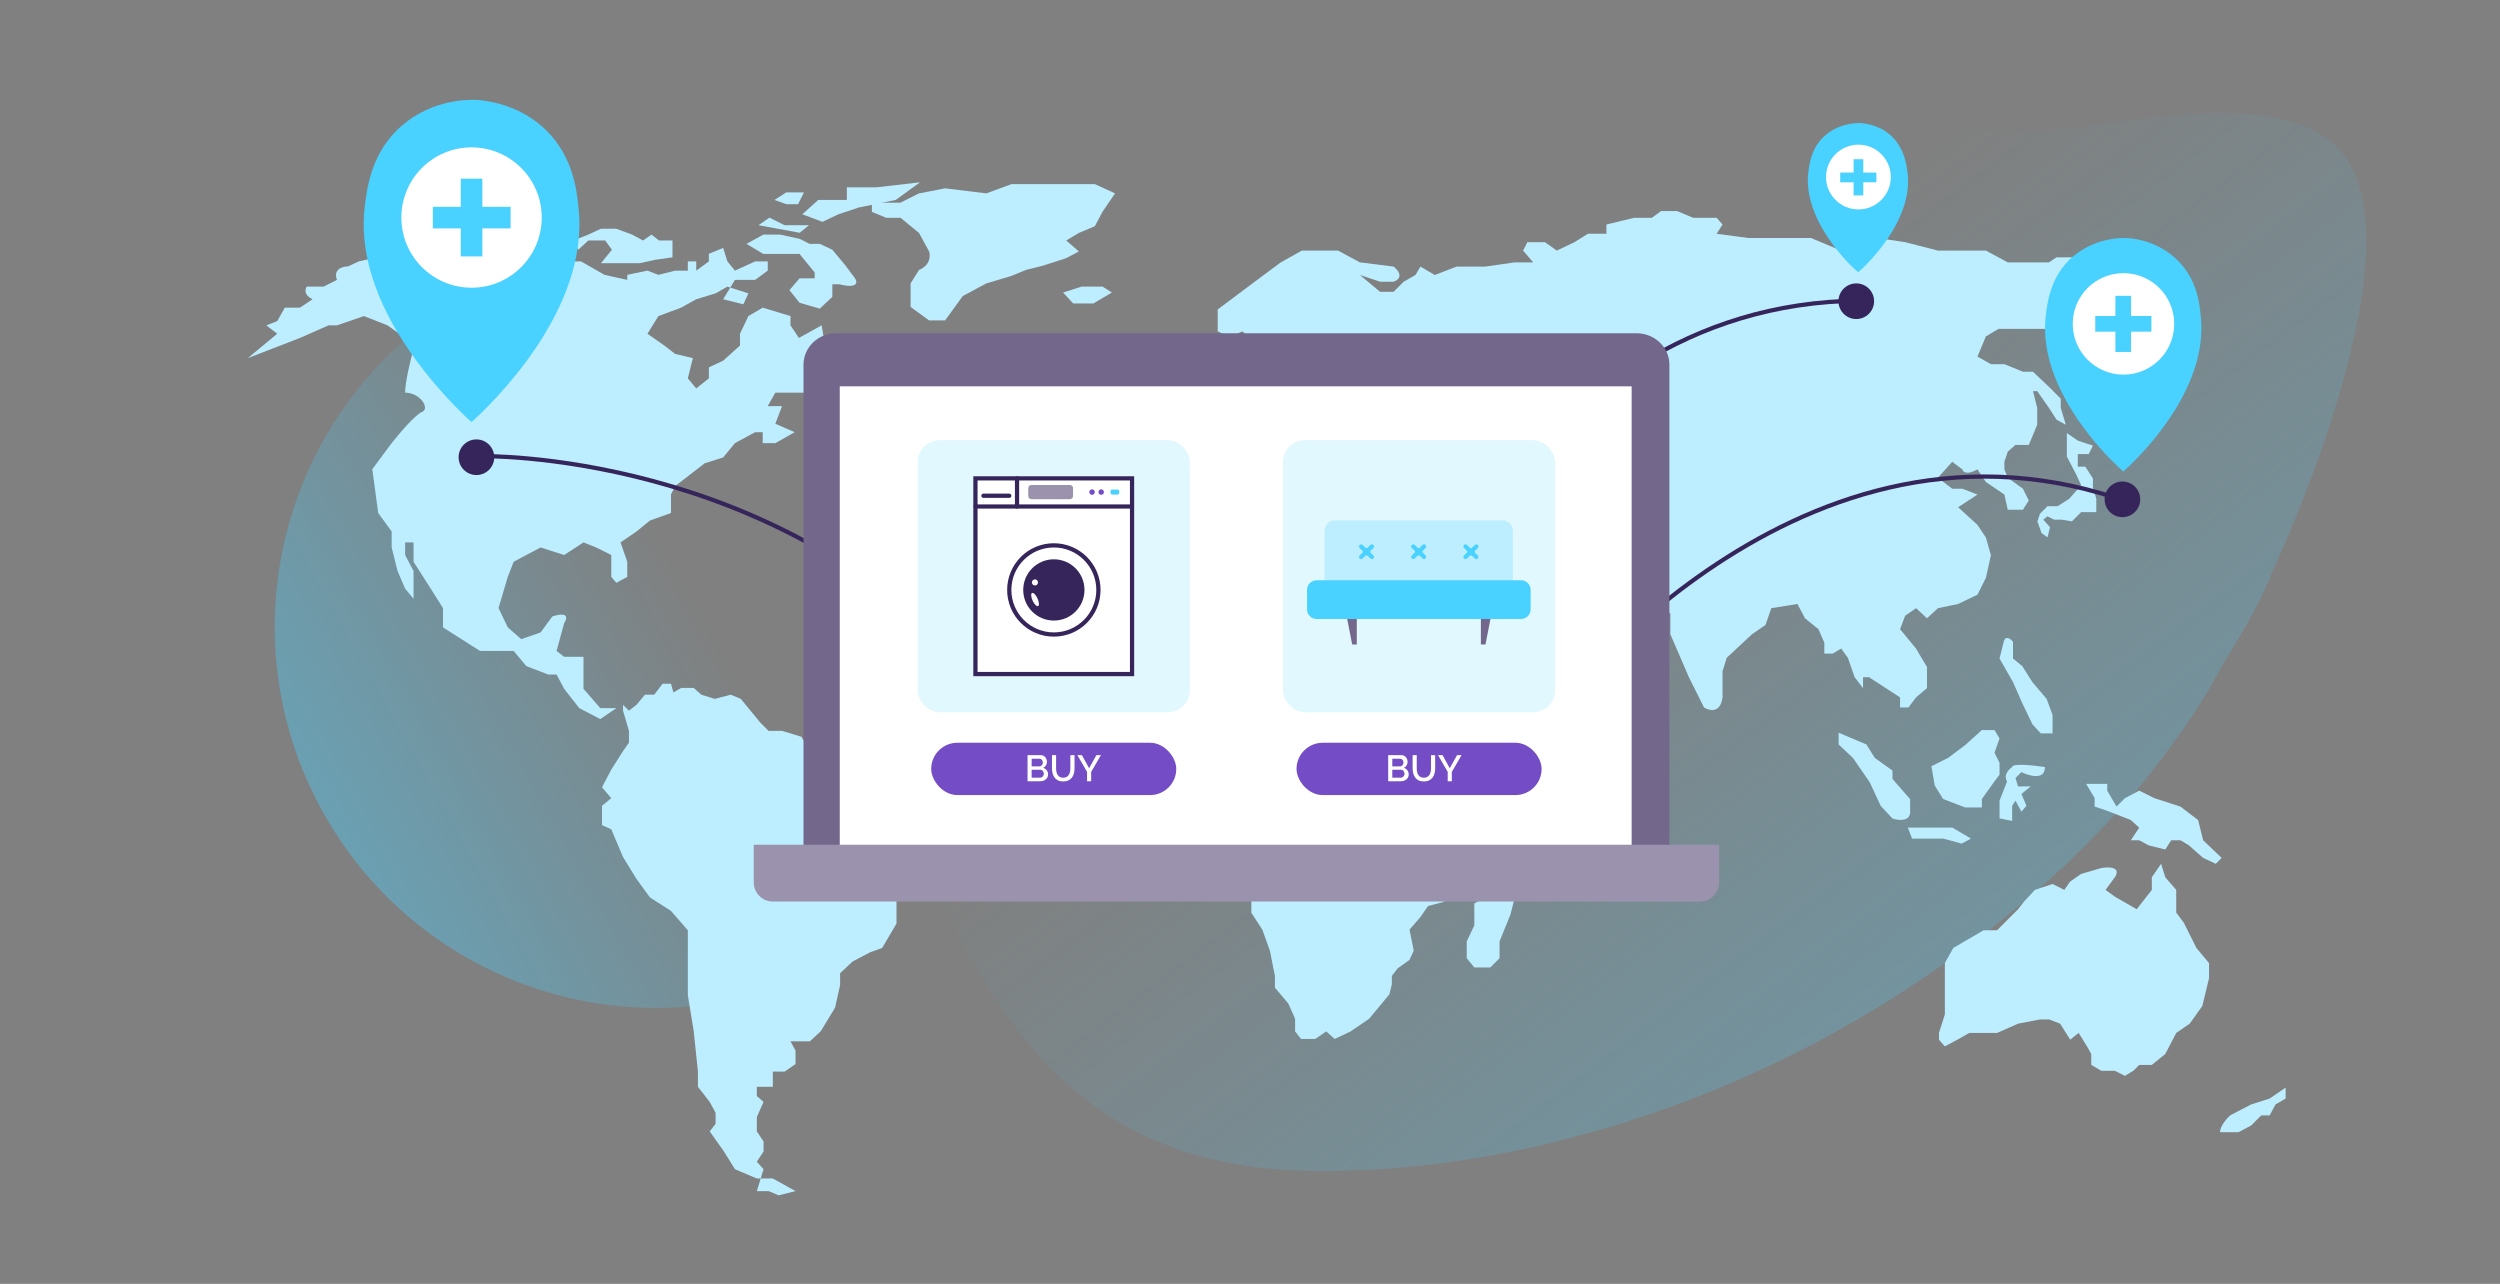 <?xml version="1.0" encoding="UTF-8"?> <svg xmlns="http://www.w3.org/2000/svg" width="590" height="303" viewBox="0 0 590 303" fill="none"><rect x="0" y="0" width="590" height="303" fill="#808080" stroke="none"/><g clip-path="url(#clip0_138:7495)"><path opacity="0.4" d="M111.031 69.31C67.627 93.493 52.046 148.284 76.23 191.687C100.413 235.091 155.204 250.672 198.607 226.488C242.011 202.304 257.592 147.514 233.408 104.111C209.224 60.707 154.434 45.126 111.031 69.31Z" fill="url(#paint0_linear_138:7495)"></path><path opacity="0.4" d="M536.042 135.464C535.91 135.729 535.777 135.995 535.777 136.26C535.644 136.659 535.511 136.924 535.378 137.19C535.246 137.455 535.113 137.721 534.98 137.987C534.98 138.119 534.847 138.252 534.847 138.252C534.714 138.385 534.714 138.518 534.714 138.651C531.926 144.626 528.473 150.602 524.622 156.711C521.435 162.819 517.584 168.928 513.202 174.904C512.936 175.302 512.538 175.833 512.139 176.364C510.944 177.958 509.749 179.551 508.554 181.145C507.359 182.739 506.031 184.332 504.703 185.926C504.437 186.324 504.039 186.722 503.64 187.121C503.375 187.519 502.976 187.918 502.711 188.183C501.117 189.909 499.657 191.769 497.93 193.495C497.266 194.292 496.602 194.956 495.938 195.62C495.938 195.62 495.938 195.62 495.806 195.752C493.15 198.541 490.494 201.197 487.572 203.986C487.439 204.118 487.307 204.251 487.041 204.517C486.776 204.782 486.377 205.181 485.979 205.446C483.854 207.438 481.597 209.563 479.206 211.555L478.941 211.821C478.808 211.953 478.542 212.086 478.409 212.219C478.144 212.485 477.745 212.75 477.347 213.016C474.957 215.14 472.434 217.132 469.778 219.257C463.536 224.171 457.029 228.818 450.124 233.333C444.281 237.184 438.173 240.77 431.931 244.223C414.934 253.518 396.475 261.22 377.087 266.798C376.821 266.93 376.423 266.93 376.025 267.063C373.501 267.727 370.978 268.391 368.455 269.055C368.19 269.188 367.791 269.188 367.393 269.321C367.26 269.321 367.127 269.321 367.127 269.454C352.786 273.039 337.912 275.297 322.907 276.093C319.188 276.226 315.47 276.359 311.752 276.359C308.166 276.359 304.714 276.226 301.394 275.96C297.808 275.695 294.356 275.297 291.036 274.633C263.016 269.586 246.151 253.651 233.403 233.333C226.232 221.913 220.389 209.032 214.679 195.752C214.015 194.292 213.484 192.964 212.82 191.503C212.289 190.441 211.89 189.245 211.359 188.183C208.703 181.809 205.914 175.568 202.993 169.326C195.689 153.656 187.456 138.651 176.036 126.168C157.577 98.281 154.523 71.191 165.81 49.811C166.076 49.413 168.997 46.093 170.857 41.843C182.941 25.775 204.188 13.823 234.333 8.379C258.368 4.129 338.576 -15.657 412.145 -8.619C420.776 -7.822 429.143 -6.627 437.509 -5.033C447.07 -0.12 455.967 7.317 457.162 18.471C457.295 19.135 457.295 19.799 457.295 20.596C457.428 25.908 460.217 28.829 464.864 30.29C474.691 33.344 492.618 29.36 510.147 27.501C525.817 25.908 541.221 25.908 550.517 33.743C572.163 52.201 543.346 119.528 536.042 135.464Z" fill="url(#paint1_linear_138:7495)"></path><path d="M256.202 132.013L258.783 131.02L261.762 126.652V123.673L264.74 121.886L268.711 119.106L272.881 120.894L279.037 117.121L283.207 116.525L287.972 117.121L292.142 115.334L293.929 119.106L292.142 120.894L296.709 123.673H299.29L302.269 126.652L306.24 128.042L308.226 126.652V123.673H312.594L317.757 126.652H322.92H327.685L330.267 132.013L331.458 134.992L333.642 139.162L335.231 143.133V146.31L338.011 148.693L339.599 153.458L342.776 155.643L345.556 159.018L346.748 162.195L348.932 163.585L352.506 164.379L359.257 162.195V167.159L356.279 172.123L353.499 176.492L349.726 180.066L345.556 184.832L341.982 188.803L339.599 193.171L340.791 198.533L342.776 201.114V205.482V209.454L340.791 212.829L337.018 213.822L335.231 216.404L332.649 219.382L333.642 224.346L332.649 226.53L329.87 228.516L328.48 230.303V232.289L327.884 234.672L323.118 240.43L318.75 243.408L314.977 245.196L312.991 243.408L310.41 245.196H307.035L305.645 243.408V240.43L304.056 236.856L300.879 233.083V230.303L299.688 224.346L297.9 219.382L295.319 215.411V211.837L296.709 208.461L297.9 204.49V201.114V198.533L296.709 195.554L295.319 191.186L293.929 189.597L292.142 186.817V183.64V178.875V176.492L289.362 174.308H285.589L284.001 172.123L281.42 170.734L278.044 172.123L273.874 173.315H268.711L263.549 174.308L260.173 173.315L255.209 169.344L253.819 167.159L252.032 164.379L250.443 162.195L249.451 160.805V158.224L248.061 156.238L249.451 153.855V149.686V147.7V145.317V142.537L252.032 139.162L253.819 134.992L256.202 132.013Z" fill="#BCEEFF"></path><path d="M355.484 206.873L351.712 211.042L347.939 213.227V218.389L346.152 222.162V226.133L347.939 228.318H351.712L353.896 226.133V222.162L356.477 215.808L357.669 211.042V206.873L356.477 204.887L355.484 206.873Z" fill="#BCEEFF"></path><path d="M476.26 241.587L471.295 243.771H464.743L461.963 245.36L458.984 246.948L457.594 245.36V243.771L458.984 239.403V233.446V227.29L460.97 223.716L468.118 219.546H471.295L476.26 214.582L477.649 212.795L480.231 210.015L484.401 208.625L487.181 210.015L488.571 208.029L491.152 206.242L495.918 204.852C500.207 204.217 499.823 206.044 499.095 207.037L496.91 210.015L499.095 211.604L504.257 214.582L507.831 210.015V207.037L510.016 203.86L511.008 207.037L513.59 210.015V215.376L515.377 217.759L518.355 223.716L521.334 227.29V230.865L519.745 237.417L516.767 241.587L513.59 243.771L511.008 248.735L507.831 251.317H504.853L503.463 252.707L501.477 253.898L499.095 252.707H495.918L493.535 251.317V248.735L492.542 246.948L490.556 243.771L488.571 245.36L486.188 241.587L483.606 240.594H481.422L476.26 241.587Z" fill="#BCEEFF"></path><path d="M528.288 267.202H523.92C523.92 265.772 525.508 263.959 526.303 263.231L531.267 260.649L535.635 259.259L539.408 256.678V259.259L537.025 260.649L535.635 263.231H533.65L531.267 265.613L528.288 267.202Z" fill="#BCEEFF"></path><path d="M182.383 278.123L187.745 281.102L183.773 282.095L181.39 281.102H178.611L179.527 278.123H178.611L173.448 275.939L170.866 271.769L167.491 267.004L168.881 265.216V262.635L167.491 260.054L164.711 256.48V252.905L163.718 243.374L162.328 234.836V226.893V219.546L158.357 214.979L153.393 211.802L150.216 207.434L147.039 202.271L144.259 195.719L142.074 194.726V190.159L144.259 188.372L142.074 185.79L144.259 181.62L147.039 177.252L148.429 175.266V172.486L147.039 167.721V166.331L148.429 167.721L150.216 166.331L152.201 163.948H154.386L156.371 161.367H158.357L158.93 163.429L160.74 162.36H163.718L165.505 163.948L168.682 164.941L172.455 163.948L174.838 164.941L179.405 170.501L181.39 172.486H184.567L189.134 173.876L191.12 177.252L192.51 180.23V182.613L194.893 184.003L197.077 185.79H199.857L201.247 186.783L204.027 188.372H208.197L211.572 190.159L215.345 192.343L217.529 193.336V195.719V199.094L214.352 204.257L211.572 207.434V211.802V217.958L208.197 223.716L205.417 224.709L201.247 226.893L198.269 229.673V232.453L197.077 237.814L193.701 243.374L191.12 245.757H188.737H186.553L187.745 247.941V251.118L185.163 252.905H182.383V256.48H178.611V258.664L180.199 260.054L178.611 263.628V265.216V267.004L180.199 269.386V271.769L178.611 274.152L180.199 275.939L179.527 278.123H182.383Z" fill="#BCEEFF"></path><path d="M519.945 198.3L524.314 202.47L522.924 203.86L519.945 202.47L516.569 199.491L514.584 198.3H512.4L511.01 200.484L507.038 199.491L504.854 198.3H502.868L504.854 195.322L502.868 193.534L497.309 191.35L494.33 190.357V188.372L492.344 184.996H497.309V186.585L499.493 190.357L501.478 188.372L504.854 186.585L508.428 188.372L514.584 190.357L518.754 193.534L519.945 198.3Z" fill="#BCEEFF"></path><path d="M463.751 175.862L459.779 178.84L455.808 180.826L456.602 185.393L458.588 188.57L463.751 190.556H467.722V188.57L470.7 184.4L471.892 182.812V180.032L470.7 177.649L471.892 174.273L470.7 172.288H467.722L463.751 175.862Z" fill="#BCEEFF"></path><path d="M460.774 195.321L465.142 197.903L462.958 199.094L458.59 197.903H455.214H451.243L450.25 195.321H453.625H457.001H460.774Z" fill="#BCEEFF"></path><path d="M450.796 188.604V191.583C450.796 193.966 448.016 193.635 446.626 193.171L443.846 190.193L441.265 184.633L437.294 178.875L433.918 175.698V172.918L440.471 175.698L442.457 178.875L446.626 181.853V183.839L450.796 188.604Z" fill="#BCEEFF"></path><path d="M471.89 155.41L472.883 151.438C473.28 149.85 474.504 150.777 475.067 151.438V155.41L477.251 157.197L479.634 160.97L483.01 164.941L484.4 168.714V173.082H481.62L479.634 170.898L477.251 165.934L475.067 160.97L471.89 155.41Z" fill="#BCEEFF"></path><path d="M425.976 145.913L424.189 142.537L418.034 143.53L416.644 147.501L413.467 149.685L407.51 155.245L406.517 158.422V164.578C406.04 168.39 403.406 167.755 402.149 166.961L398.574 159.812L394.206 149.685V144.721H391.625H388.845V141.544H385.866L382.491 136.779L380.306 138.566L374.746 136.779H369.782L366.804 134.396L359.854 133.602L356.677 129.829L354.493 128.042L353.103 129.829L355.486 132.609L356.677 136.779H359.854L362.038 139.559L365.612 136.779L367.598 138.566L371.768 141.544V144.721L368.591 149.685L364.421 151.671L359.854 154.252L355.486 156.635L352.11 159.812H347.94L345.954 156.635V153.061L343.77 149.685L339.998 145.913V142.537L334.041 135.587L332.253 130.822L330.069 132.609L327.686 126.056H331.261L332.253 121.29V116.922L328.878 118.113L324.509 116.922H319.744L317.162 111.759V109.972H314.78L312.397 111.759L313.588 114.539L312.397 116.922L309.617 115.532L310.61 113.546L307.234 111.759L305.844 106.597L302.27 104.412L297.107 100.838C294.883 98.773 295.519 101.037 296.115 102.427L298.696 105.405C300.748 106.928 304.534 109.972 303.263 109.972C301.992 109.972 302.072 113.017 302.27 114.539L298.696 109.972L293.136 105.405L290.356 103.42L285.392 105.405H282.612L280.825 108.582L276.655 111.759V115.532L271.691 116.922H267.124L263.55 114.539L264.94 105.405H273.081L274.868 103.42V99.25L271.691 95.675L276.655 94.683L280.825 92.3L286.385 87.931H288.569L290.356 86.144V82.372L292.54 80.585V83.166L295.122 82.372V79.592L293.136 78.202L290.356 79.592L287.378 78.202V73.039L296.115 66.486L302.27 61.919L307.234 59.139H315.773L320.935 61.919L328.878 62.912C331.42 64.977 329.937 66.155 328.878 66.486H325.701L320.935 64.898L325.701 68.869H328.878L331.261 66.486L334.041 64.898L335.232 62.912L338.608 64.898L343.77 62.912H350.522L357.471 61.919H361.84L359.457 59.139L360.45 57.154H364.62L367.4 59.139L371.569 57.154L374.746 55.168H379.115V52.984L385.668 51.395H389.837L392.022 49.807H395.794L399.567 51.395H405.127L406.517 52.984L405.127 55.168L412.474 56.161H414.062H417.637H421.012H427.366L434.515 59.139H438.685H442.06L443.053 56.161L449.606 57.154L457.35 59.139H464.101H468.668L473.831 61.919H483.56L485.348 60.728H490.113L497.46 61.919L504.013 63.905L508.183 65.494H512.75L515.529 68.472H509.771L506.793 66.486L504.013 68.472L508.183 70.458V72.642L504.013 75.62H499.843C495.713 76.732 496.533 78.599 497.46 79.393L500.836 80.783L501.828 85.946V91.307H499.843L494.68 85.946L491.304 80.783L492.893 74.23L491.304 72.642L488.922 74.23H486.34H483.56V77.606H478.795H471.646L468.668 79.393L466.682 84.159L469.859 85.946H473.036L477.405 87.733H479.788L483.56 91.307L486.34 94.087V96.271L487.532 100.243L485.348 99.051L483.56 96.271L480.78 92.3H479.788L480.78 96.271V100.243L478.795 105.008H475.618L473.831 106.597L473.036 108.979V110.767L473.831 112.752L477.405 115.334L478.795 118.113L477.405 120.298H473.831L473.036 116.723L468.668 113.745L466.682 110.767C464.141 112.196 463.241 111.362 463.108 110.767L460.725 108.979L457.35 112.752L460.725 115.334H463.108L466.682 116.723L462.115 119.702L466.682 123.872L468.668 126.85L469.859 131.02L468.668 136.381L466.682 140.353L462.115 142.537L457.35 143.53L454.768 145.913L452.187 143.53L449.606 145.317L448.414 148.494L452.187 153.061L454.768 157.429V162.394L452.187 164.578L450.4 166.961H448.414V164.578L445.039 162.394L441.067 159.812H439.677V162.394L437.692 159.812L436.103 155.245L434.515 153.061L432.529 154.252H430.543V151.671L429.153 148.494L425.976 145.913Z" fill="#BCEEFF"></path><path d="M481.819 125.823L480.826 123.043L481.422 121.256L483.209 119.469H485.592L488.372 117.682L491.151 114.505L489.96 111.924L487.776 107.754V105.173V102.194L490.357 103.981L493.931 105.173L492.939 107.158H490.357V110.137H492.144L493.931 112.917V115.101L494.726 117.682V120.859H491.151L488.967 123.043L486.584 122.646H484.797L483.209 121.852L482.216 122.646L483.805 124.433L483.209 126.816L481.819 125.823Z" fill="#BCEEFF"></path><path d="M276.057 83.563L279.433 88.527L280.823 89.719L279.433 91.506L274.667 92.896H270.894L272.086 89.719V88.527L274.667 85.747L272.086 83.563V81.776V79.79H274.667L276.057 83.563Z" fill="#BCEEFF"></path><path d="M265.137 86.343L268.314 84.953C270.856 83.841 270.3 85.416 269.704 86.343L268.314 89.322L265.137 90.91V86.343Z" fill="#BCEEFF"></path><path d="M250.888 69.034L255.257 67.644H260.221L262.405 69.034L258.037 71.615H253.271L250.888 69.034Z" fill="#BCEEFF"></path><path d="M214.901 66.884L216.887 63.707C219.587 62.595 219.6 60.331 219.269 59.338L216.887 54.97L212.518 51.396H209.142L205.767 50.006V47.822H212.518L216.887 45.637L223.042 44.446L232.772 45.637L238.729 43.453H250.246H258.387L263.152 45.637L260.174 50.006L258.387 53.381L254.614 54.97L251.635 56.757L254.614 59.338L251.635 60.927L246.076 62.714L242.104 63.707L238.729 65.097L232.772 66.884L227.212 69.862L223.042 75.621H219.269L214.901 72.444V66.884Z" fill="#BCEEFF"></path><path d="M193.106 47.191L189.333 50.567L194.099 52.354L197.872 50.567L202.637 48.978L211.374 47.191L217.133 43.022L206.807 44.213H199.857V47.191H197.872H193.106Z" fill="#BCEEFF"></path><path d="M184.124 55.367H180.152L176.181 57.551L180.152 59.934H184.124H188.691L192.265 64.302V65.692H188.691L186.308 68.472L188.691 71.451L193.456 72.841L196.435 70.061V67.082H198.023C202.471 68.194 202.392 66.619 201.796 65.692L199.413 62.515L196.435 58.941L193.456 57.551H191.074L188.691 56.359L184.124 55.367Z" fill="#BCEEFF"></path><path d="M141.829 53.977L138.85 55.367L135.276 56.757L136.467 58.941L138.85 56.757H142.821L144.41 58.941L141.829 62.118H145.403H147.786H150.963L154.537 61.324L158.707 60.728V58.941V56.757H157.317H155.53L153.742 55.367L151.757 56.757L149.175 55.367L145.403 53.977H141.829Z" fill="#BCEEFF"></path><path d="M197.675 94.45L201.447 96.833L197.675 98.024H193.902L192.115 96.833L193.902 95.443L197.675 92.067V94.45Z" fill="#BCEEFF"></path><path d="M166.299 109.342L159.349 114.704L158.356 116.689V121.058L153.392 122.845L150.215 125.426L146.442 128.007L148.031 132.574V136.149L145.449 137.539L144.258 136.149V130.986L140.684 129.199L137.705 128.007L133.138 130.986L127.578 129.199L121.224 132.574L119.834 136.149L117.65 143.496L119.834 148.063L123.011 150.842L127.578 149.254L130.358 145.481C134.33 144.21 133.866 146.011 133.138 147.07L131.351 153.622L133.138 155.012H137.705V162.558L141.676 167.125H145.449L141.676 169.706L136.712 167.125L133.138 162.558L131.351 159.182H129.365L124.203 157.197L121.224 153.622H113.282L104.545 148.063V143.496L100.772 137.539L97.595 132.574V128.007H95.609V130.986L97.595 134.759V141.311L95.609 138.929L93.822 134.759L92.432 129.199V125.426L89.255 121.058L87.865 110.732L92.432 104.577C94.153 102.392 97.992 97.865 99.581 97.23C101.566 96.436 99.183 92.663 95.609 92.663C95.609 90.121 96.933 84.72 97.595 82.337L95.609 79.756L91.439 76.778L85.88 74.593L79.525 76.778H77.54L70.789 79.756L58.477 84.522L65.427 78.763L62.846 76.778L65.427 75.785L67.214 72.608H70.789L73.767 70.622C71.702 69.669 71.98 68.239 72.377 67.644H76.348L79.525 66.055C78.572 63.513 80.849 62.878 82.107 62.878L84.688 61.687L92.432 59.9H98.191L111.892 61.687L117.451 63.871L125.593 61.687H130.755H137.109L142.669 64.864L148.031 66.055V64.864L152.796 63.871L155.378 64.864L159.349 63.871H162.327V61.687H164.313V63.871L167.291 61.687V59.9L170.667 58.51L171.66 61.687L173.447 63.871L178.213 61.687H181.191V63.871L178.213 66.055H173.447L172.346 67.863L176.624 69.232L175.433 71.813L170.667 70.622L172.346 67.863L171.66 67.644L168.88 69.232L164.313 70.622L160.739 72.608L155.378 74.593L152.796 78.763L156.767 81.543L159.349 83.529L163.519 84.522L162.327 89.287L164.313 91.67L167.291 89.287V86.706L170.667 85.117L174.638 81.543V78.763L176.624 74.593L180 72.608L186.552 74.593V76.778L188.538 79.756L193.899 76.778L195.091 83.529L197.275 86.706L200.253 87.699L197.275 90.479L192.906 92.663H188.538H182.978L181.191 95.84H184.567L182.978 100.01L187.545 101.995L182.978 104.577H180V101.995H178.213L173.447 104.577L170.667 107.952L166.299 109.342Z" fill="#BCEEFF"></path><path d="M179.005 53.148L188.734 54.935L190.919 53.148H185.16L181.586 51.361L179.005 53.148Z" fill="#BCEEFF"></path><path d="M189.73 45.404L188.34 48.184H185.56L182.781 47.191L185.56 45.404H189.73Z" fill="#BCEEFF"></path><path d="M471.89 188.967L473.677 184.4C472.724 182.971 474.074 181.554 474.868 181.025C474.868 180.072 480.031 180.628 482.612 181.025C482.612 184.202 478.906 183.143 477.053 182.216L475.663 183.606L476.258 185.592H479.237L477.053 187.379L478.244 190.159L477.053 191.549L475.663 188.967L474.868 190.159V193.733L471.89 193.137V188.967Z" fill="#BCEEFF"></path><path d="M111.412 99.498C111.412 99.498 111.285 99.625 111.412 99.498C111.285 99.625 111.285 99.498 111.157 99.498C110.393 98.861 109.119 97.587 107.335 95.803C99.436 87.649 83.765 68.921 86.059 48.918C86.568 44.714 87.46 37.07 93.448 30.954C100.583 23.692 109.883 23.565 111.157 23.565C111.412 23.565 111.922 23.565 112.559 23.565C115.744 23.82 123.133 24.966 129.121 30.954C135.237 37.197 136.129 44.841 136.511 48.918C139.314 73.253 115.616 95.676 111.412 99.498Z" fill="#49D1FF"></path><path d="M111.284 67.902C120.431 67.902 127.847 60.486 127.847 51.339C127.847 42.192 120.431 34.776 111.284 34.776C102.137 34.776 94.721 42.192 94.721 51.339C94.721 60.486 102.137 67.902 111.284 67.902Z" fill="white"></path><path d="M113.835 42.166H108.739V60.512H113.835V42.166Z" fill="#49D1FF"></path><path d="M120.498 53.904V48.808H102.152V53.904H120.498Z" fill="#49D1FF"></path><path d="M501.144 111.219C501.144 111.346 501.144 111.346 501.144 111.219C501.017 111.219 501.017 111.219 501.017 111.219C500.507 110.709 499.488 109.817 498.214 108.543C492.481 102.682 481.142 89.05 482.798 74.526C483.18 71.468 483.817 65.99 488.149 61.531C493.372 56.307 499.998 56.18 501.017 56.18C501.144 56.18 501.526 56.18 502.036 56.18C504.329 56.307 509.68 57.199 514.012 61.531C518.471 65.99 519.108 71.596 519.363 74.526C521.402 92.235 504.202 108.543 501.144 111.219Z" fill="#49D1FF"></path><path d="M501.141 88.413C507.756 88.413 513.117 83.051 513.117 76.437C513.117 69.823 507.756 64.461 501.141 64.461C494.527 64.461 489.165 69.823 489.165 76.437C489.165 83.051 494.527 88.413 501.141 88.413Z" fill="white"></path><path d="M502.927 69.812H499.232V83.062H502.927V69.812Z" fill="#49D1FF"></path><path d="M507.732 78.273V74.578H494.482V78.273H507.732Z" fill="#49D1FF"></path><path d="M438.592 64.206C438.082 63.951 437.573 63.314 436.681 62.55C432.986 58.728 425.724 50.064 426.743 40.764C426.998 38.853 427.38 35.285 430.183 32.482C433.496 29.17 437.828 29.043 438.465 29.043C438.592 29.043 438.847 29.043 439.102 29.043C440.631 29.17 444.07 29.68 446.746 32.482C449.549 35.413 449.931 38.98 450.186 40.764C451.587 51.975 440.631 62.423 438.592 64.206Z" fill="#49D1FF"></path><path d="M438.587 49.427C442.809 49.427 446.231 46.005 446.231 41.783C446.231 37.561 442.809 34.139 438.587 34.139C434.365 34.139 430.942 37.561 430.942 41.783C430.942 46.005 434.365 49.427 438.587 49.427Z" fill="white"></path><path d="M439.738 37.578H437.444V46.114H439.738V37.578Z" fill="#49D1FF"></path><path d="M442.825 43.021V40.728H434.289V43.021H442.825Z" fill="#49D1FF"></path><path d="M113.196 107.652C113.196 107.652 183.651 105.995 230.409 160.015" stroke="#36255A" stroke-miterlimit="10"></path><path d="M328.005 164.474C328.005 164.474 357.308 71.469 439.102 70.959" stroke="#36255A" stroke-miterlimit="10"></path><path d="M364.567 170.717C364.567 170.717 422.026 91.981 499.616 117.589" stroke="#36255A" stroke-miterlimit="10"></path><path d="M112.435 112.11C114.757 112.11 116.64 110.228 116.64 107.906C116.64 105.584 114.757 103.702 112.435 103.702C110.113 103.702 108.231 105.584 108.231 107.906C108.231 110.228 110.113 112.11 112.435 112.11Z" fill="#36255A"></path><path d="M438.081 75.291C440.403 75.291 442.285 73.408 442.285 71.086C442.285 68.764 440.403 66.882 438.081 66.882C435.759 66.882 433.877 68.764 433.877 71.086C433.877 73.408 435.759 75.291 438.081 75.291Z" fill="#36255A"></path><path d="M500.889 122.048C503.211 122.048 505.093 120.166 505.093 117.844C505.093 115.522 503.211 113.639 500.889 113.639C498.567 113.639 496.684 115.522 496.684 117.844C496.684 120.166 498.567 122.048 500.889 122.048Z" fill="#36255A"></path><path d="M393.979 86.058V208.618H189.625V86.058C189.625 81.999 193.066 78.646 197.301 78.646H386.214C390.45 78.646 393.979 81.911 393.979 86.058Z" fill="#73678C"></path><path d="M385.066 91.176H198.182V199.971H385.066V91.176Z" fill="white"></path><path d="M405.713 199.354V208.266C405.713 210.736 403.684 212.766 401.213 212.766H182.388C179.917 212.766 177.888 210.736 177.888 208.266V199.354H405.713Z" fill="#9B92AD"></path><rect x="216.573" y="103.874" width="64.228" height="64.228" rx="5.18" fill="#E2F8FF"></rect><rect x="302.785" y="103.874" width="64.228" height="64.228" rx="5.18" fill="#E2F8FF"></rect><path d="M320.202 141.295V152.095C319.84 152.095 319.477 152.095 319.115 152.095C318.39 148.398 317.665 144.701 316.941 141.005L320.202 141.295Z" fill="#73678C"></path><path d="M349.485 141.295V152.095C349.848 152.095 350.21 152.095 350.572 152.095C351.297 148.398 352.022 144.701 352.747 141.005L349.485 141.295Z" fill="#73678C"></path><path d="M354.633 139.627H314.986C313.681 139.627 312.594 138.54 312.594 137.236V125.204C312.667 123.899 313.681 122.812 314.986 122.812H354.633C355.938 122.812 357.025 123.899 357.025 125.204V137.308C357.025 138.613 355.938 139.627 354.633 139.627Z" fill="#BCEEFF"></path><path d="M358.982 146.078H310.709C309.477 146.078 308.463 145.063 308.463 143.831V139.192C308.463 137.96 309.477 136.946 310.709 136.946H358.982C360.214 136.946 361.229 137.96 361.229 139.192V143.831C361.229 145.063 360.214 146.078 358.982 146.078Z" fill="#49D1FF"></path><path d="M322.535 131.075C323.015 131.075 323.404 130.686 323.404 130.205C323.404 129.725 323.015 129.335 322.535 129.335C322.054 129.335 321.665 129.725 321.665 130.205C321.665 130.686 322.054 131.075 322.535 131.075Z" fill="#49D1FF"></path><path d="M321.229 128.973L323.766 131.438" stroke="#49D1FF" stroke-miterlimit="10" stroke-linecap="round"></path><path d="M323.766 128.973L321.229 131.438" stroke="#49D1FF" stroke-miterlimit="10" stroke-linecap="round"></path><path d="M334.846 131.075C335.327 131.075 335.716 130.685 335.716 130.205C335.716 129.724 335.327 129.335 334.846 129.335C334.366 129.335 333.977 129.724 333.977 130.205C333.977 130.685 334.366 131.075 334.846 131.075Z" fill="#49D1FF"></path><path d="M333.542 128.973L336.078 131.438" stroke="#49D1FF" stroke-miterlimit="10" stroke-linecap="round"></path><path d="M336.078 128.973L333.542 131.438" stroke="#49D1FF" stroke-miterlimit="10" stroke-linecap="round"></path><path d="M347.174 131.074C347.654 131.074 348.044 130.685 348.044 130.204C348.044 129.724 347.654 129.334 347.174 129.334C346.693 129.334 346.304 129.724 346.304 130.204C346.304 130.685 346.693 131.074 347.174 131.074Z" fill="#49D1FF"></path><path d="M345.867 128.973L348.404 131.438" stroke="#49D1FF" stroke-miterlimit="10" stroke-linecap="round"></path><path d="M348.404 128.973L345.867 131.438" stroke="#49D1FF" stroke-miterlimit="10" stroke-linecap="round"></path><path d="M267.163 112.895H230.203V159.081H267.163V112.895Z" fill="white" stroke="#36255A" stroke-miterlimit="10" stroke-linecap="round"></path><path d="M248.708 149.747C254.519 149.747 259.229 145.036 259.229 139.226C259.229 133.415 254.519 128.704 248.708 128.704C242.897 128.704 238.187 133.415 238.187 139.226C238.187 145.036 242.897 149.747 248.708 149.747Z" fill="white" stroke="#36255A" stroke-miterlimit="10" stroke-linecap="round"></path><path d="M248.71 146.455C252.703 146.455 255.94 143.218 255.94 139.225C255.94 135.232 252.703 131.995 248.71 131.995C244.717 131.995 241.48 135.232 241.48 139.225C241.48 143.218 244.717 146.455 248.71 146.455Z" fill="#36255A"></path><path d="M244.849 141.23C244.457 140.376 243.883 139.801 243.566 139.946C243.25 140.091 243.311 140.902 243.703 141.756C244.096 142.611 244.67 143.185 244.987 143.04C245.303 142.895 245.242 142.085 244.849 141.23Z" fill="white"></path><path d="M244.791 137.923C245.051 137.623 245.018 137.168 244.717 136.909C244.416 136.649 243.962 136.682 243.702 136.983C243.443 137.284 243.476 137.738 243.777 137.998C244.078 138.257 244.532 138.224 244.791 137.923Z" fill="white"></path><path d="M230.254 119.531H267.052" stroke="#36255A" stroke-miterlimit="10" stroke-linecap="round"></path><path d="M240.02 112.895V119.531" stroke="#36255A" stroke-miterlimit="10" stroke-linecap="round"></path><path d="M252.539 117.805H243.421C242.989 117.805 242.665 117.481 242.665 117.049V115.215C242.665 114.783 242.989 114.459 243.421 114.459H252.485C252.917 114.459 253.241 114.783 253.241 115.215V117.049C253.241 117.481 252.917 117.805 252.539 117.805Z" fill="#9B92AD"></path><path d="M257.722 116.78C258.08 116.78 258.37 116.49 258.37 116.132C258.37 115.775 258.08 115.485 257.722 115.485C257.365 115.485 257.075 115.775 257.075 116.132C257.075 116.49 257.365 116.78 257.722 116.78Z" fill="#744CC6"></path><path d="M259.881 116.78C260.239 116.78 260.529 116.49 260.529 116.132C260.529 115.775 260.239 115.485 259.881 115.485C259.524 115.485 259.234 115.775 259.234 116.132C259.234 116.49 259.524 116.78 259.881 116.78Z" fill="#744CC6"></path><path d="M263.764 116.726H262.469C262.253 116.726 262.091 116.564 262.091 116.348V115.916C262.091 115.7 262.253 115.539 262.469 115.539H263.764C263.98 115.539 264.142 115.7 264.142 115.916V116.348C264.088 116.564 263.926 116.726 263.764 116.726Z" fill="#49D1FF"></path><path d="M232.091 116.996H238.188" stroke="#36255A" stroke-miterlimit="10" stroke-linecap="round"></path><rect x="219.764" y="175.292" width="57.836" height="12.345" rx="6.173" fill="#744CC6"></rect><rect x="305.981" y="175.292" width="57.836" height="12.345" rx="6.173" fill="#744CC6"></rect><path d="M247.341 182.789C247.341 183.038 247.289 183.26 247.185 183.457C247.086 183.654 246.95 183.821 246.777 183.96C246.609 184.093 246.41 184.197 246.178 184.273C245.947 184.342 245.701 184.377 245.441 184.377H242.499V178.216H245.675C245.889 178.216 246.083 178.262 246.256 178.355C246.43 178.447 246.577 178.569 246.699 178.719C246.82 178.864 246.913 179.032 246.977 179.222C247.046 179.408 247.081 179.596 247.081 179.786C247.081 180.087 247.003 180.371 246.846 180.637C246.696 180.897 246.479 181.091 246.196 181.218C246.548 181.322 246.826 181.513 247.029 181.791C247.237 182.063 247.341 182.395 247.341 182.789ZM246.343 182.607C246.343 182.479 246.32 182.358 246.274 182.242C246.233 182.126 246.175 182.025 246.1 181.938C246.031 181.852 245.944 181.782 245.84 181.73C245.736 181.678 245.623 181.652 245.501 181.652H243.471V183.535H245.441C245.568 183.535 245.687 183.512 245.796 183.466C245.906 183.414 246.002 183.347 246.083 183.266C246.164 183.179 246.227 183.081 246.274 182.971C246.32 182.855 246.343 182.734 246.343 182.607ZM243.471 179.058V180.871H245.258C245.38 180.871 245.49 180.848 245.588 180.802C245.692 180.755 245.782 180.695 245.857 180.62C245.938 180.539 245.999 180.443 246.039 180.333C246.086 180.223 246.109 180.102 246.109 179.969C246.109 179.703 246.034 179.486 245.883 179.318C245.733 179.144 245.542 179.058 245.31 179.058H243.471ZM250.923 183.544C251.247 183.544 251.516 183.48 251.73 183.353C251.944 183.226 252.115 183.061 252.242 182.858C252.375 182.65 252.467 182.416 252.52 182.155C252.577 181.889 252.606 181.617 252.606 181.34V178.216H253.587V181.34C253.587 181.762 253.538 182.161 253.439 182.537C253.341 182.907 253.185 183.234 252.971 183.518C252.757 183.795 252.479 184.015 252.138 184.177C251.802 184.339 251.397 184.42 250.923 184.42C250.431 184.42 250.015 184.336 249.673 184.168C249.338 183.995 249.066 183.766 248.858 183.483C248.65 183.194 248.499 182.864 248.407 182.494C248.314 182.124 248.268 181.739 248.268 181.34V178.216H249.24V181.34C249.24 181.623 249.266 181.898 249.318 182.164C249.375 182.424 249.468 182.659 249.595 182.867C249.728 183.069 249.902 183.234 250.116 183.361C250.336 183.483 250.605 183.544 250.923 183.544ZM255.331 178.216L257.031 181.305L258.749 178.216H259.817L257.517 182.173V184.377H256.545V182.155L254.263 178.216H255.331Z" fill="white"></path><path d="M332.453 182.789C332.453 183.038 332.401 183.26 332.297 183.457C332.199 183.654 332.063 183.821 331.889 183.96C331.722 184.093 331.522 184.197 331.291 184.273C331.059 184.342 330.813 184.377 330.553 184.377H327.612V178.216H330.787C331.001 178.216 331.195 178.262 331.369 178.355C331.542 178.447 331.69 178.569 331.811 178.719C331.933 178.864 332.025 179.032 332.089 179.222C332.158 179.408 332.193 179.596 332.193 179.786C332.193 180.087 332.115 180.371 331.959 180.637C331.808 180.897 331.591 181.091 331.308 181.218C331.661 181.322 331.939 181.513 332.141 181.791C332.349 182.063 332.453 182.395 332.453 182.789ZM331.456 182.607C331.456 182.479 331.432 182.358 331.386 182.242C331.346 182.126 331.288 182.025 331.213 181.938C331.143 181.852 331.056 181.782 330.952 181.73C330.848 181.678 330.735 181.652 330.614 181.652H328.583V183.535H330.553C330.68 183.535 330.799 183.512 330.909 183.466C331.019 183.414 331.114 183.347 331.195 183.266C331.276 183.179 331.34 183.081 331.386 182.971C331.432 182.855 331.456 182.734 331.456 182.607ZM328.583 179.058V180.871H330.371C330.492 180.871 330.602 180.848 330.701 180.802C330.805 180.755 330.894 180.695 330.97 180.62C331.051 180.539 331.111 180.443 331.152 180.333C331.198 180.223 331.221 180.102 331.221 179.969C331.221 179.703 331.146 179.486 330.996 179.318C330.845 179.144 330.654 179.058 330.423 179.058H328.583ZM336.035 183.544C336.359 183.544 336.628 183.48 336.842 183.353C337.056 183.226 337.227 183.061 337.354 182.858C337.487 182.65 337.58 182.416 337.632 182.155C337.69 181.889 337.719 181.617 337.719 181.34V178.216H338.699V181.34C338.699 181.762 338.65 182.161 338.552 182.537C338.453 182.907 338.297 183.234 338.083 183.518C337.869 183.795 337.591 184.015 337.25 184.177C336.915 184.339 336.51 184.42 336.035 184.42C335.544 184.42 335.127 184.336 334.786 184.168C334.45 183.995 334.178 183.766 333.97 183.483C333.762 183.194 333.612 182.864 333.519 182.494C333.426 182.124 333.38 181.739 333.38 181.34V178.216H334.352V181.34C334.352 181.623 334.378 181.898 334.43 182.164C334.488 182.424 334.58 182.659 334.708 182.867C334.841 183.069 335.014 183.234 335.228 183.361C335.448 183.483 335.717 183.544 336.035 183.544ZM340.443 178.216L342.144 181.305L343.862 178.216H344.929L342.63 182.173V184.377H341.658V182.155L339.376 178.216H340.443Z" fill="white"></path></g><defs><linearGradient id="paint0_linear_138:7495" x1="76.175" y1="191.697" x2="233.447" y2="104.068" gradientUnits="userSpaceOnUse"><stop stop-color="#49D1FF"></stop><stop offset="0.562" stop-color="#49D1FF" stop-opacity="0"></stop></linearGradient><linearGradient id="paint1_linear_138:7495" x1="522.973" y1="314.391" x2="240.815" y2="-61.708" gradientUnits="userSpaceOnUse"><stop stop-color="#49D1FF"></stop><stop offset="0.562" stop-color="#49D1FF" stop-opacity="0"></stop></linearGradient><clipPath id="clip0_138:7495"><rect width="589" height="303" fill="white" transform="translate(0.938)"></rect></clipPath></defs></svg> 